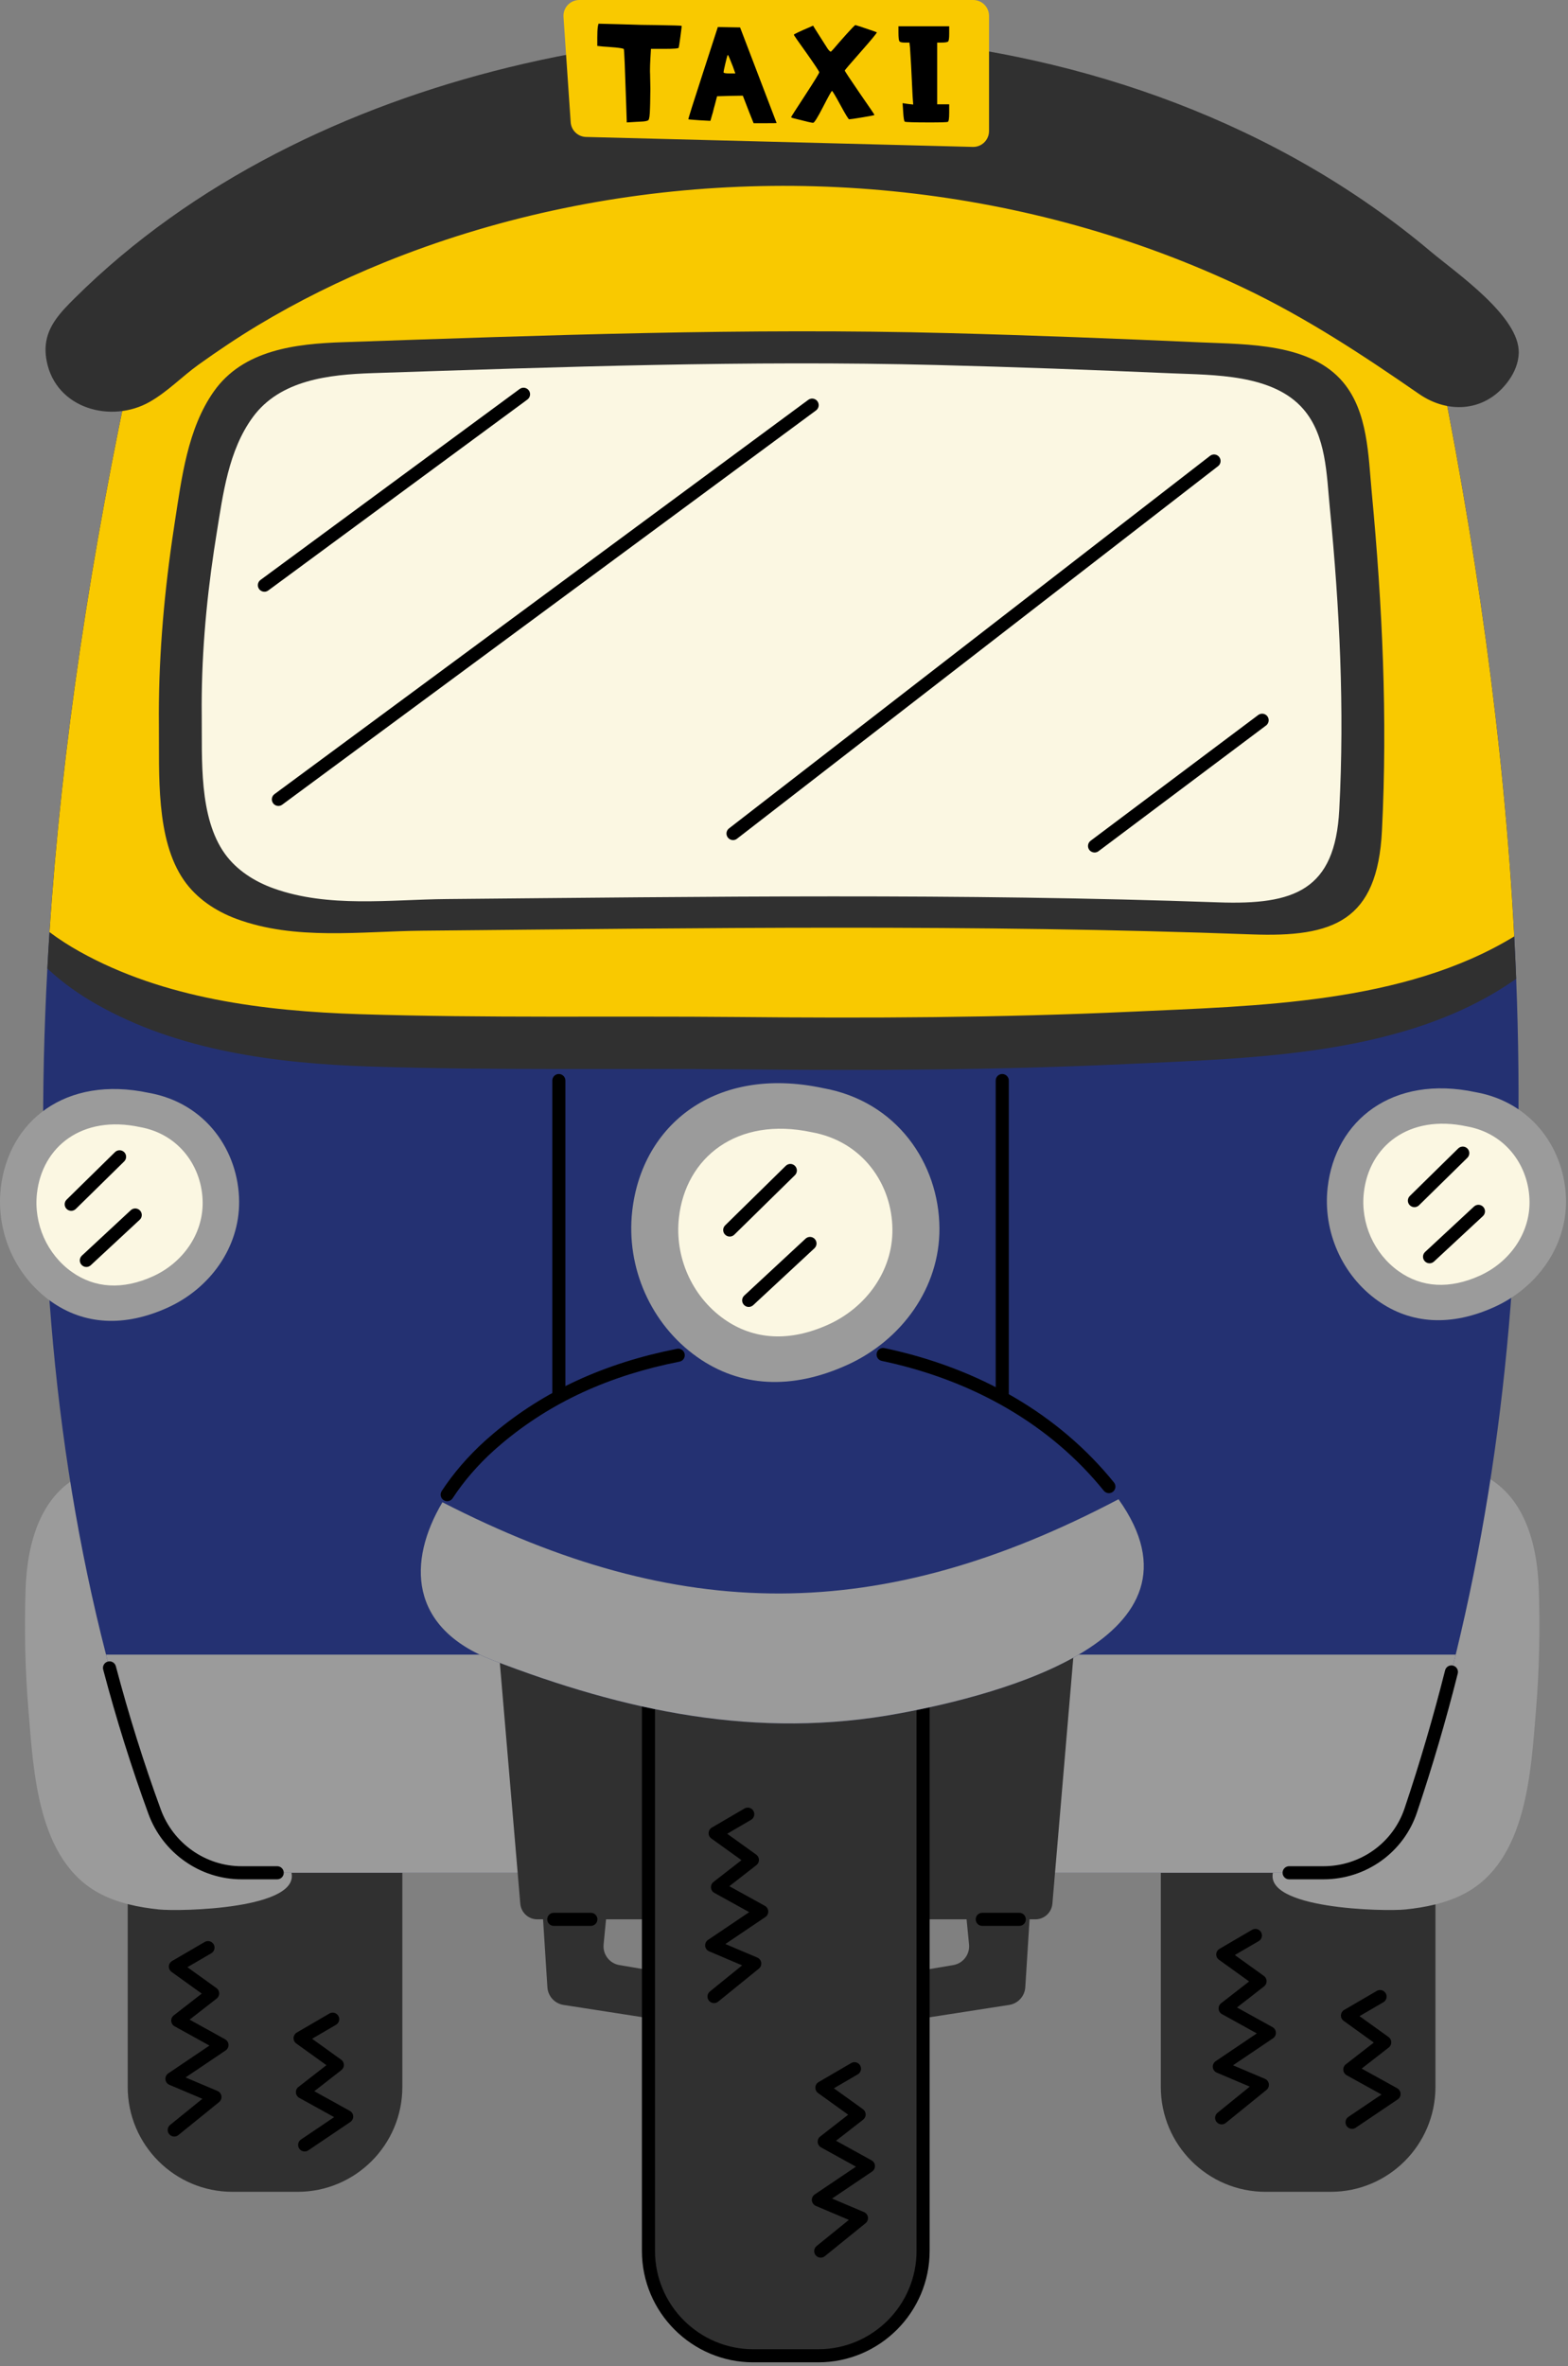 <?xml version="1.0" encoding="UTF-8" standalone="no"?>
<!DOCTYPE svg PUBLIC "-//W3C//DTD SVG 1.1//EN" "http://www.w3.org/Graphics/SVG/1.1/DTD/svg11.dtd">
<svg width="100%" height="100%" viewBox="0 0 291 439" version="1.1" xmlns="http://www.w3.org/2000/svg" xmlns:xlink="http://www.w3.org/1999/xlink" xml:space="preserve" xmlns:serif="http://www.serif.com/" style="fill-rule:evenodd;clip-rule:evenodd;stroke-linejoin:round;stroke-miterlimit:2;">
    <rect x="0" y="0" width="291" height="439" fill="#808080" stroke="none"/>
    <g transform="matrix(1,0,0,1,-2065.22,-69.462)">
        <path d="M2256.3,425.467L2255.5,438.149C2255.39,439.805 2254.15,441.165 2252.51,441.42L2235.75,444.022C2233.6,444.355 2231.67,442.697 2231.67,440.527L2231.67,438.789C2231.67,437.063 2232.91,435.589 2234.61,435.301L2242.13,434.028C2243.96,433.719 2245.24,432.047 2245.06,430.199L2244.53,424.764C2244.31,422.439 2246.36,420.537 2248.66,420.937L2253.38,421.758C2255.16,422.067 2256.42,423.666 2256.3,425.467Z" style="fill:rgb(48,48,48);fill-rule:nonzero;"/>
    </g>
    <g transform="matrix(1,0,0,1,-2065.22,-69.462)">
        <path d="M2280.65,340.913L2280.65,456.631C2280.65,467.381 2289.36,476.095 2300.11,476.095L2312.16,476.095C2322.91,476.095 2331.62,467.381 2331.62,456.631L2331.62,344.585L2280.65,340.913Z" style="fill:rgb(48,48,48);fill-rule:nonzero;"/>
    </g>
    <g transform="matrix(1,0,0,1,-2065.22,-69.462)">
        <path d="M2088.92,340.913L2088.92,456.631C2088.92,467.381 2097.64,476.095 2108.38,476.095L2120.43,476.095C2131.18,476.095 2139.89,467.381 2139.89,456.631L2139.89,344.585L2088.92,340.913Z" style="fill:rgb(48,48,48);fill-rule:nonzero;"/>
    </g>
    <g transform="matrix(1,0,0,1,-2065.22,-69.462)">
        <path d="M2086,341.957C2085.41,340.648 2081.64,342.543 2080.89,342.873C2072.67,346.509 2070.25,355.903 2069.97,364.279C2069.73,371.708 2069.87,379.154 2070.49,386.561C2071.43,397.931 2072.09,414.667 2083.81,420.793C2087.17,422.549 2090.98,423.318 2094.72,423.708C2098.57,424.111 2121.4,423.652 2119.24,416.614C2119.24,416.614 2086.01,341.989 2086,341.957Z" style="fill:rgb(155,155,155);fill-rule:nonzero;"/>
    </g>
    <g transform="matrix(1,0,0,1,-2065.22,-69.462)">
        <path d="M2334.78,341.957C2335.36,340.648 2339.13,342.543 2339.88,342.873C2348.11,346.509 2350.53,355.903 2350.8,364.279C2351.04,371.708 2350.9,379.154 2350.29,386.561C2349.34,397.931 2348.68,414.667 2336.96,420.793C2333.6,422.549 2329.79,423.318 2326.05,423.708C2322.2,424.111 2299.38,423.652 2301.53,416.614C2301.53,416.614 2334.76,341.989 2334.78,341.957Z" style="fill:rgb(155,155,155);fill-rule:nonzero;"/>
    </g>
    <g transform="matrix(1,0,0,1,-2065.22,-69.462)">
        <path d="M2335.38,376.434C2333,386.246 2330.22,395.873 2327.04,405.331C2324.72,412.267 2318.16,416.903 2310.83,416.903L2110.04,416.903C2102.82,416.903 2096.39,412.352 2093.9,405.55C2090.44,396.059 2087.44,386.348 2084.9,376.434C2074.74,336.997 2071.57,294.345 2074.01,249.139C2074.13,246.889 2074.26,244.639 2074.41,242.389C2076.68,207.943 2082.11,172.059 2090.15,135.058C2090.42,133.823 2090.69,132.605 2090.96,131.37C2092.97,130.185 2094.97,129.035 2096.98,127.918C2113.65,118.63 2130.57,111.304 2147.76,106.094C2169.82,99.428 2192.34,96.231 2215.36,96.873C2240.11,97.55 2265.46,102.659 2291.44,112.624C2298.28,115.246 2305.15,118.19 2312.07,121.489C2318.38,124.484 2324.74,127.783 2331.13,131.37C2339.15,169.995 2344.36,207.334 2346.24,243.184C2346.38,245.823 2346.5,248.445 2346.6,251.051C2348.36,295.31 2344.94,337.25 2335.38,376.434Z" style="fill:rgb(36,49,114);fill-rule:nonzero;"/>
    </g>
    <g transform="matrix(1,0,0,1,-2065.22,-69.462)">
        <rect x="2166.99" y="251.749" width="86.39" height="137.448" style="fill:rgb(36,49,114);fill-rule:nonzero;"/>
    </g>
    <g transform="matrix(1,0,0,1,-2065.22,-69.462)">
        <path d="M2335.38,376.434C2333,386.246 2330.22,395.873 2327.04,405.331C2324.72,412.267 2318.16,416.903 2310.83,416.903L2110.04,416.903C2102.82,416.903 2096.39,412.352 2093.9,405.55C2090.44,396.059 2087.44,386.348 2084.9,376.434L2335.38,376.434Z" style="fill:rgb(155,155,155);fill-rule:nonzero;"/>
    </g>
    <g transform="matrix(1,0,0,1,-2065.22,-69.462)">
        <path d="M2346.6,251.051C2326.26,265.398 2297.92,265.736 2274.14,266.87C2250.38,267.986 2226.58,268.088 2202.77,267.851C2179.78,267.631 2156.87,268.071 2133.88,267.327C2116.54,266.751 2098.35,264.45 2083.03,255.721C2079.9,253.927 2076.93,251.846 2074.28,249.393C2074.19,249.308 2074.11,249.241 2074.01,249.139C2074.13,246.889 2074.26,244.639 2074.41,242.389C2076.68,207.943 2082.11,172.059 2090.15,135.058L2096.98,127.918L2113.43,110.78L2147.76,106.094L2215.36,96.873L2245.32,92.796L2291.44,112.624L2312.07,121.489C2318.38,124.484 2324.74,127.783 2331.13,131.37C2339.15,169.995 2344.36,207.334 2346.24,243.184C2346.38,245.823 2346.5,248.445 2346.6,251.051Z" style="fill:rgb(48,48,48);fill-rule:nonzero;"/>
    </g>
    <g transform="matrix(1,0,0,1,-2065.22,-69.462)">
        <path d="M2346.24,243.184C2325.74,255.721 2298.31,256.076 2275.1,257.159C2250.86,258.275 2226.56,258.377 2202.25,258.14C2178.78,257.92 2155.4,258.36 2131.94,257.615C2114.22,257.04 2095.66,254.739 2080.01,246.009C2078.07,244.927 2076.19,243.725 2074.41,242.389C2076.68,207.943 2082.11,172.059 2090.15,135.058C2090.42,133.823 2090.69,132.605 2090.96,131.37C2092.97,130.185 2094.97,129.035 2096.98,127.918L2113.43,110.78L2147.76,106.094C2169.82,99.428 2192.34,96.231 2215.36,96.873L2245.32,92.796L2291.44,112.624C2298.28,115.246 2305.15,118.19 2312.07,121.489C2318.38,124.484 2324.74,127.783 2331.13,131.37C2339.15,169.995 2344.36,207.334 2346.24,243.184Z" style="fill:rgb(249,201,0);fill-rule:nonzero;"/>
    </g>
    <g transform="matrix(1,0,0,1,-2065.22,-69.462)">
        <path d="M2075.59,128.694C2074.07,130.859 2073.25,133.27 2073.89,136.494C2075.64,145.322 2085.9,148.07 2093.02,144.007C2096.34,142.116 2099.03,139.285 2102.1,137.089C2105.66,134.543 2109.28,132.108 2113.03,129.85C2120.53,125.335 2128.4,121.449 2136.51,118.161C2176.96,101.768 2223.09,99.635 2265.06,111.324C2275.7,114.287 2286.09,118.15 2296.07,122.9C2307.63,128.407 2318.07,135.282 2328.57,142.547C2334.09,146.363 2341.12,145.859 2345.27,139.978C2346.31,138.505 2347.03,136.768 2347.08,134.966C2347.29,128.164 2335.42,120.064 2330.73,116.116C2323.73,110.22 2316.19,104.972 2308.27,100.387C2292.38,91.194 2275,84.665 2257.1,80.685C2225.15,73.583 2191.42,74.187 2159.65,81.953C2129.91,89.224 2100.97,103.06 2079.07,124.795C2077.76,126.091 2076.54,127.345 2075.59,128.694Z" style="fill:rgb(48,48,48);fill-rule:nonzero;"/>
    </g>
    <g transform="matrix(1,0,0,1,-2065.22,-69.462)">
        <path d="M2169.8,72.603L2171.13,92.132C2171.23,93.647 2172.47,94.833 2173.99,94.872L2245.76,96.717C2247.41,96.759 2248.77,95.431 2248.77,93.777L2248.77,72.403C2248.77,70.779 2247.46,69.462 2245.83,69.462L2172.73,69.462C2171.03,69.462 2169.68,70.904 2169.8,72.603Z" style="fill:rgb(249,201,0);fill-rule:nonzero;"/>
    </g>
    <g transform="matrix(1,0,0,1,-2065.22,-69.462)">
        <path d="M2097.16,169.685C2097.32,168.565 2097.49,167.445 2097.66,166.328C2098.94,158.103 2100.03,149.001 2104.9,142.088C2110.35,134.347 2120.11,133.246 2128.79,132.948C2166.31,131.66 2203.7,130.272 2241.33,131.263C2256.94,131.674 2272.54,132.285 2288.14,132.983C2296.65,133.363 2308.45,133.118 2314.52,140.417C2319.11,145.936 2319.15,153.954 2319.8,160.833C2321.77,181.704 2322.75,202.643 2321.69,223.603C2320.85,240.325 2312.72,243.378 2297.53,242.813C2246.21,240.904 2194.98,241.649 2143.61,242.127C2132.26,242.232 2120,243.994 2109.06,239.919C2105.26,238.505 2101.69,236.155 2099.34,232.749C2094.07,225.147 2094.8,212.975 2094.71,204.044C2094.59,192.545 2095.53,181.052 2097.16,169.685Z" style="fill:rgb(48,48,48);fill-rule:nonzero;"/>
    </g>
    <g transform="matrix(1,0,0,1,-2065.22,-69.462)">
        <path d="M2104.94,171.515C2105.09,170.514 2105.25,169.514 2105.41,168.515C2106.6,161.165 2107.61,153.03 2112.14,146.853C2117.21,139.935 2126.28,138.951 2134.36,138.684C2169.25,137.533 2204.03,136.293 2239.02,137.178C2253.54,137.545 2268.05,138.092 2282.56,138.715C2290.48,139.055 2301.45,138.836 2307.1,145.359C2311.37,150.292 2311.41,157.457 2312.01,163.605C2313.84,182.256 2314.76,200.969 2313.77,219.701C2312.99,234.645 2305.43,237.373 2291.3,236.868C2243.56,235.162 2195.92,235.828 2148.14,236.255C2137.58,236.349 2126.18,237.923 2116.01,234.282C2112.48,233.018 2109.16,230.918 2106.97,227.875C2102.07,221.081 2102.75,210.203 2102.66,202.221C2102.55,191.945 2103.42,181.674 2104.94,171.515Z" style="fill:rgb(251,247,226);fill-rule:nonzero;"/>
    </g>
    <g transform="matrix(1,0,0,1,-2065.22,-69.462)">
        <path d="M2074.69,310.908C2068.04,306.186 2064.45,298.032 2065.36,289.923C2066.75,277.465 2077.37,268.91 2092.84,272.212C2103.45,274.098 2109.53,283.024 2109.6,292.377C2109.66,300.942 2104.17,308.481 2096.38,312.035C2088.29,315.72 2080.82,315.256 2074.69,310.908Z" style="fill:rgb(155,155,155);fill-rule:nonzero;"/>
    </g>
    <g transform="matrix(1,0,0,1,-2065.22,-69.462)">
        <path d="M2078.57,305.448C2073.94,302.166 2071.45,296.499 2072.08,290.863C2073.05,282.205 2080.43,276.26 2091.18,278.555C2098.56,279.865 2102.79,286.069 2102.83,292.569C2102.87,298.521 2099.06,303.761 2093.64,306.231C2088.02,308.793 2082.83,308.47 2078.57,305.448Z" style="fill:rgb(251,247,226);fill-rule:nonzero;"/>
    </g>
    <g transform="matrix(1,0,0,1,-2065.22,-69.462)">
        <path d="M2320.94,310.784C2314.28,306.062 2310.7,297.908 2311.61,289.798C2313,277.34 2323.62,268.786 2339.09,272.088C2349.7,273.974 2355.78,282.9 2355.85,292.253C2355.91,300.817 2350.42,308.357 2342.62,311.911C2334.54,315.596 2327.07,315.132 2320.94,310.784Z" style="fill:rgb(155,155,155);fill-rule:nonzero;"/>
    </g>
    <g transform="matrix(1,0,0,1,-2065.22,-69.462)">
        <path d="M2324.82,305.324C2320.19,302.042 2317.7,296.375 2318.33,290.739C2319.3,282.081 2326.68,276.135 2337.43,278.43C2344.81,279.741 2349.04,285.945 2349.08,292.445C2349.12,298.397 2345.31,303.637 2339.89,306.107C2334.27,308.668 2329.08,308.346 2324.82,305.324Z" style="fill:rgb(251,247,226);fill-rule:nonzero;"/>
    </g>
    <g transform="matrix(1,0,0,1,-2065.22,-69.462)">
        <path d="M2157.58,373.216L2161.78,422.64C2161.92,424.281 2163.29,425.541 2164.93,425.541L2187.98,425.541C2189.71,425.541 2191.12,424.156 2191.15,422.427L2191.99,374.399C2192.02,372.688 2190.69,371.263 2188.98,371.178L2160.89,369.782C2158.98,369.687 2157.42,371.304 2157.58,373.216Z" style="fill:rgb(48,48,48);fill-rule:nonzero;"/>
    </g>
    <g transform="matrix(1,0,0,1,-2065.22,-69.462)">
        <path d="M2166,425.467L2166.81,438.149C2166.92,439.805 2168.16,441.165 2169.8,441.42L2186.56,444.022C2188.7,444.355 2190.64,442.697 2190.64,440.527L2190.64,438.789C2190.64,437.063 2189.39,435.589 2187.69,435.301L2180.17,434.028C2178.34,433.719 2177.06,432.047 2177.24,430.199L2177.77,424.764C2178,422.439 2175.95,420.537 2173.65,420.937L2168.93,421.758C2167.15,422.067 2165.89,423.666 2166,425.467Z" style="fill:rgb(48,48,48);fill-rule:nonzero;"/>
    </g>
    <g transform="matrix(1,0,0,1,-2065.22,-69.462)">
        <path d="M2264.73,373.216L2260.53,422.64C2260.39,424.281 2259.02,425.541 2257.37,425.541L2234.33,425.541C2232.6,425.541 2231.19,424.156 2231.16,422.427L2230.32,374.399C2230.29,372.688 2231.62,371.263 2233.33,371.178L2261.41,369.782C2263.33,369.687 2264.89,371.304 2264.73,373.216Z" style="fill:rgb(48,48,48);fill-rule:nonzero;"/>
    </g>
    <g transform="matrix(1,0,0,1,-2065.22,-69.462)">
        <path d="M2254.39,426.756L2247.51,426.756C2246.84,426.756 2246.3,426.212 2246.3,425.542C2246.3,424.871 2246.84,424.327 2247.51,424.327L2254.39,424.327C2255.06,424.327 2255.6,424.871 2255.6,425.542C2255.6,426.212 2255.06,426.756 2254.39,426.756Z" style="fill-rule:nonzero;"/>
    </g>
    <g transform="matrix(1,0,0,1,-2065.22,-69.462)">
        <path d="M2174.87,426.756L2167.99,426.756C2167.32,426.756 2166.78,426.212 2166.78,425.542C2166.78,424.871 2167.32,424.327 2167.99,424.327L2174.87,424.327C2175.54,424.327 2176.09,424.871 2176.09,425.542C2176.09,426.212 2175.54,426.756 2174.87,426.756Z" style="fill-rule:nonzero;"/>
    </g>
    <g transform="matrix(1,0,0,1,-2065.22,-69.462)">
        <path d="M2185.56,371.33L2185.56,487.049C2185.56,497.798 2194.28,506.512 2205.03,506.512L2217.07,506.512C2227.82,506.512 2236.54,497.798 2236.54,487.049L2236.54,375.002L2185.56,371.33Z" style="fill:rgb(48,48,48);fill-rule:nonzero;"/>
    </g>
    <g transform="matrix(1,0,0,1,-2065.22,-69.462)">
        <path d="M2186.78,372.634L2186.78,487.049C2186.78,497.111 2194.97,505.297 2205.03,505.297L2217.07,505.297C2227.14,505.297 2235.32,497.111 2235.32,487.049L2235.32,376.133L2186.78,372.634ZM2217.07,507.727L2205.03,507.727C2193.63,507.727 2184.35,498.451 2184.35,487.049L2184.35,371.329C2184.35,370.993 2184.49,370.67 2184.74,370.441C2184.98,370.211 2185.32,370.11 2185.65,370.118L2236.62,373.791C2237.26,373.836 2237.75,374.365 2237.75,375.002L2237.75,487.049C2237.75,498.451 2228.47,507.727 2217.07,507.727Z" style="fill-rule:nonzero;"/>
    </g>
    <g transform="matrix(1,0,0,1,-2065.22,-69.462)">
        <path d="M2232.26,387.312C2205.67,392.286 2181.08,386.872 2156.62,377.449C2141.07,371.46 2140.84,359.126 2147.33,348.163C2149.57,344.39 2152.59,340.786 2156.06,337.657C2156.59,337.2 2157.09,336.743 2157.62,336.303C2170.24,325.712 2187.48,320.332 2203.65,319.097C2228.9,317.168 2255.88,325.763 2271.78,346.234C2272.14,346.691 2272.48,347.148 2272.8,347.605C2291.17,373.388 2250.91,383.844 2232.26,387.312Z" style="fill:rgb(36,49,114);fill-rule:nonzero;"/>
    </g>
    <g transform="matrix(1,0,0,1,-2065.22,-69.462)">
        <path d="M2232.26,387.312C2205.67,392.286 2181.08,386.872 2156.62,377.449C2141.07,371.46 2140.84,359.126 2147.33,348.163C2191.35,370.749 2228.52,370.901 2272.8,347.605C2291.17,373.388 2250.91,383.844 2232.26,387.312Z" style="fill:rgb(155,155,155);fill-rule:nonzero;"/>
    </g>
    <g transform="matrix(1,0,0,1,-2065.22,-69.462)">
        <path d="M2194.58,321.202C2186,315.117 2181.38,304.608 2182.55,294.156C2184.34,278.1 2198.03,267.076 2217.96,271.331C2231.64,273.761 2239.48,285.266 2239.57,297.32C2239.64,308.358 2232.57,318.075 2222.52,322.655C2212.11,327.404 2202.47,326.807 2194.58,321.202Z" style="fill:rgb(155,155,155);fill-rule:nonzero;"/>
    </g>
    <g transform="matrix(1,0,0,1,-2065.22,-69.462)">
        <path d="M2199.57,314.166C2193.61,309.936 2190.4,302.632 2191.22,295.369C2192.46,284.21 2201.97,276.547 2215.83,279.505C2225.34,281.194 2230.79,289.19 2230.84,297.567C2230.9,305.239 2225.98,311.992 2219,315.175C2211.76,318.476 2205.06,318.061 2199.57,314.166Z" style="fill:rgb(251,247,226);fill-rule:nonzero;"/>
    </g>
    <g transform="matrix(1,0,0,1,-2065.22,-69.462)">
        <path d="M2114.29,179.243C2113.92,179.243 2113.55,179.072 2113.31,178.748C2112.91,178.208 2113.03,177.447 2113.57,177.05L2161.66,141.63C2162.2,141.231 2162.96,141.346 2163.36,141.887C2163.76,142.427 2163.64,143.188 2163.1,143.585L2115.01,179.005C2114.79,179.165 2114.54,179.243 2114.29,179.243Z" style="fill-rule:nonzero;"/>
    </g>
    <g transform="matrix(1,0,0,1,-2065.22,-69.462)">
        <path d="M2116.88,218.983C2116.51,218.983 2116.14,218.812 2115.91,218.489C2115.51,217.95 2115.62,217.189 2116.16,216.791L2215.22,143.645C2215.76,143.248 2216.52,143.361 2216.92,143.901C2217.32,144.44 2217.21,145.201 2216.67,145.6L2117.6,218.746C2117.39,218.905 2117.13,218.983 2116.88,218.983Z" style="fill-rule:nonzero;"/>
    </g>
    <g transform="matrix(1,0,0,1,-2065.22,-69.462)">
        <path d="M2201.26,225.319C2200.9,225.319 2200.54,225.158 2200.3,224.848C2199.89,224.318 2199.98,223.554 2200.52,223.144L2289.79,154.03C2290.32,153.618 2291.08,153.713 2291.49,154.246C2291.9,154.776 2291.81,155.54 2291.27,155.95L2202,225.064C2201.78,225.237 2201.52,225.319 2201.26,225.319Z" style="fill-rule:nonzero;"/>
    </g>
    <g transform="matrix(1,0,0,1,-2065.22,-69.462)">
        <path d="M2268.36,227.622C2267.99,227.622 2267.62,227.454 2267.38,227.136C2266.98,226.598 2267.09,225.838 2267.63,225.436L2298.73,202.11C2299.27,201.707 2300.03,201.816 2300.43,202.352C2300.83,202.89 2300.72,203.65 2300.19,204.052L2269.09,227.378C2268.87,227.543 2268.61,227.622 2268.36,227.622Z" style="fill-rule:nonzero;"/>
    </g>
    <g transform="matrix(1,0,0,1,-2065.22,-69.462)">
        <path d="M2078.44,294.096C2078.12,294.096 2077.81,293.975 2077.57,293.733C2077.1,293.253 2077.11,292.485 2077.59,292.015L2086.56,283.207C2087.04,282.737 2087.81,282.747 2088.28,283.223C2088.75,283.702 2088.74,284.471 2088.26,284.94L2079.29,293.749C2079.05,293.981 2078.75,294.096 2078.44,294.096Z" style="fill-rule:nonzero;"/>
    </g>
    <g transform="matrix(1,0,0,1,-2065.22,-69.462)">
        <path d="M2081.25,304.512C2080.92,304.512 2080.6,304.382 2080.36,304.124C2079.9,303.632 2079.93,302.863 2080.42,302.406L2089.49,293.983C2089.98,293.527 2090.75,293.554 2091.21,294.046C2091.66,294.538 2091.64,295.306 2091.14,295.764L2082.07,304.187C2081.84,304.404 2081.54,304.512 2081.25,304.512Z" style="fill-rule:nonzero;"/>
    </g>
    <g transform="matrix(1,0,0,1,-2065.22,-69.462)">
        <path d="M2327.72,293.418C2327.4,293.418 2327.09,293.296 2326.85,293.054C2326.38,292.575 2326.39,291.806 2326.87,291.336L2335.84,282.528C2336.32,282.059 2337.09,282.066 2337.56,282.544C2338.03,283.023 2338.02,283.792 2337.54,284.262L2328.57,293.07C2328.33,293.302 2328.03,293.418 2327.72,293.418Z" style="fill-rule:nonzero;"/>
    </g>
    <g transform="matrix(1,0,0,1,-2065.22,-69.462)">
        <path d="M2330.53,303.833C2330.2,303.833 2329.88,303.703 2329.64,303.446C2329.18,302.954 2329.21,302.185 2329.7,301.728L2338.77,293.304C2339.26,292.849 2340.03,292.875 2340.49,293.367C2340.95,293.859 2340.92,294.628 2340.42,295.085L2331.35,303.509C2331.12,303.725 2330.82,303.833 2330.53,303.833Z" style="fill-rule:nonzero;"/>
    </g>
    <g transform="matrix(1,0,0,1,-2065.22,-69.462)">
        <path d="M2200.65,298.871C2200.33,298.871 2200.02,298.75 2199.78,298.508C2199.31,298.028 2199.32,297.26 2199.8,296.79L2211.05,285.747C2211.53,285.277 2212.29,285.285 2212.76,285.763C2213.23,286.242 2213.23,287.011 2212.75,287.48L2201.5,298.523C2201.26,298.756 2200.96,298.871 2200.65,298.871Z" style="fill-rule:nonzero;"/>
    </g>
    <g transform="matrix(1,0,0,1,-2065.22,-69.462)">
        <path d="M2204.17,311.928C2203.84,311.928 2203.52,311.798 2203.28,311.54C2202.82,311.048 2202.85,310.28 2203.34,309.823L2214.72,299.262C2215.21,298.807 2215.98,298.833 2216.43,299.325C2216.89,299.817 2216.86,300.586 2216.37,301.043L2205,311.604C2204.76,311.82 2204.46,311.928 2204.17,311.928Z" style="fill-rule:nonzero;"/>
    </g>
    <g transform="matrix(1,0,0,1,-2065.22,-69.462)">
        <path d="M2168.93,329.618C2168.26,329.618 2167.72,329.074 2167.72,328.404L2167.72,269.927C2167.72,269.257 2168.26,268.713 2168.93,268.713C2169.6,268.713 2170.15,269.257 2170.15,269.927L2170.15,328.404C2170.15,329.074 2169.6,329.618 2168.93,329.618Z" style="fill-rule:nonzero;"/>
    </g>
    <g transform="matrix(1,0,0,1,-2065.22,-69.462)">
        <path d="M2251.22,329.959C2250.55,329.959 2250.01,329.414 2250.01,328.744L2250.01,269.927C2250.01,269.257 2250.55,268.713 2251.22,268.713C2251.89,268.713 2252.44,269.257 2252.44,269.927L2252.44,328.744C2252.44,329.414 2251.89,329.959 2251.22,329.959Z" style="fill-rule:nonzero;"/>
    </g>
    <g transform="matrix(1,0,0,1,-2065.22,-69.462)">
        <path d="M2148.21,347.967C2147.98,347.967 2147.75,347.904 2147.55,347.769C2146.98,347.404 2146.83,346.651 2147.19,346.09C2149.33,342.813 2152.11,339.586 2155.25,336.755L2155.75,336.315C2156.11,335.996 2156.47,335.679 2156.84,335.372C2166.23,327.491 2177.36,322.362 2190.86,319.694C2191.52,319.562 2192.15,319.991 2192.28,320.649C2192.41,321.307 2191.99,321.946 2191.33,322.076C2178.24,324.663 2167.47,329.622 2158.4,337.233C2158.05,337.528 2157.7,337.832 2157.35,338.139L2156.86,338.572C2153.89,341.25 2151.25,344.314 2149.23,347.415C2149,347.773 2148.61,347.967 2148.21,347.967Z" style="fill-rule:nonzero;"/>
    </g>
    <g transform="matrix(1,0,0,1,-2065.22,-69.462)">
        <path d="M2271.01,346.476C2270.66,346.476 2270.31,346.322 2270.07,346.025C2260.25,333.884 2246,325.555 2228.86,321.938C2228.21,321.8 2227.79,321.155 2227.93,320.499C2228.06,319.842 2228.71,319.415 2229.36,319.562C2247.05,323.295 2261.78,331.917 2271.96,344.497C2272.38,345.019 2272.3,345.783 2271.78,346.205C2271.55,346.387 2271.28,346.476 2271.01,346.476Z" style="fill-rule:nonzero;"/>
    </g>
    <g transform="matrix(1,0,0,1,-2065.22,-69.462)">
        <path d="M2116.67,418.118L2110.04,418.118C2102.37,418.118 2095.42,413.235 2092.76,405.967C2089.6,397.325 2086.78,388.321 2084.37,379.204C2084.2,378.556 2084.58,377.892 2085.23,377.721C2085.88,377.542 2086.55,377.934 2086.72,378.584C2089.11,387.628 2091.91,396.561 2095.05,405.132C2097.35,411.446 2103.38,415.688 2110.04,415.688L2116.67,415.688C2117.34,415.688 2117.88,416.232 2117.88,416.903C2117.88,417.573 2117.34,418.118 2116.67,418.118Z" style="fill-rule:nonzero;"/>
    </g>
    <g transform="matrix(1,0,0,1,-2065.22,-69.462)">
        <path d="M2310.83,418.118L2304.46,418.118C2303.79,418.118 2303.25,417.573 2303.25,416.903C2303.25,416.232 2303.79,415.688 2304.46,415.688L2310.83,415.688C2317.69,415.688 2323.74,411.37 2325.89,404.946C2328.69,396.626 2331.22,388.014 2333.41,379.347C2333.57,378.697 2334.23,378.306 2334.88,378.466C2335.53,378.63 2335.93,379.291 2335.76,379.942C2333.56,388.671 2331.01,397.343 2328.19,405.717C2325.71,413.134 2318.74,418.118 2310.83,418.118Z" style="fill-rule:nonzero;"/>
    </g>
    <g transform="matrix(1,0,0,1,-2065.22,-69.462)">
        <path d="M2197.73,441.083C2197.38,441.083 2197.03,440.93 2196.79,440.632C2196.37,440.112 2196.45,439.346 2196.97,438.924L2202.95,434.078L2196.83,431.482C2196.42,431.308 2196.13,430.924 2196.09,430.481C2196.05,430.037 2196.25,429.607 2196.62,429.357L2204.26,424.204L2197.79,420.629C2197.43,420.431 2197.2,420.068 2197.17,419.661C2197.14,419.255 2197.31,418.858 2197.63,418.608L2202.83,414.564L2197.24,410.546C2196.9,410.306 2196.71,409.912 2196.73,409.502C2196.75,409.091 2196.98,408.718 2197.34,408.511L2203.38,404.982C2203.96,404.644 2204.71,404.838 2205.04,405.419C2205.38,405.997 2205.19,406.742 2204.61,407.079L2200.18,409.665L2205.57,413.539C2205.88,413.763 2206.07,414.119 2206.07,414.502C2206.08,414.885 2205.91,415.25 2205.6,415.484L2200.58,419.394L2207.17,423.038C2207.54,423.242 2207.78,423.625 2207.8,424.047C2207.82,424.469 2207.62,424.871 2207.27,425.108L2199.84,430.119L2205.76,432.631C2206.16,432.797 2206.43,433.157 2206.49,433.58C2206.55,434.002 2206.39,434.424 2206.05,434.693L2198.5,440.813C2198.27,440.994 2198,441.083 2197.73,441.083Z" style="fill-rule:nonzero;"/>
    </g>
    <g transform="matrix(1,0,0,1,-2065.22,-69.462)">
        <path d="M2217.54,488.306C2217.18,488.306 2216.83,488.153 2216.59,487.855C2216.17,487.335 2216.25,486.569 2216.77,486.147L2222.76,481.301L2216.63,478.705C2216.22,478.531 2215.94,478.147 2215.89,477.704C2215.85,477.261 2216.05,476.83 2216.42,476.58L2224.07,471.427L2217.6,467.852C2217.24,467.654 2217,467.291 2216.97,466.884C2216.94,466.478 2217.11,466.081 2217.44,465.831L2222.63,461.787L2217.04,457.768C2216.71,457.527 2216.52,457.133 2216.54,456.722C2216.56,456.313 2216.78,455.939 2217.14,455.732L2223.19,452.205C2223.76,451.867 2224.51,452.061 2224.85,452.642C2225.19,453.22 2224.99,453.965 2224.41,454.302L2219.98,456.887L2225.37,460.762C2225.68,460.986 2225.87,461.342 2225.88,461.725C2225.88,462.108 2225.71,462.473 2225.41,462.707L2220.38,466.617L2226.98,470.261C2227.35,470.465 2227.59,470.848 2227.6,471.27C2227.62,471.692 2227.42,472.094 2227.07,472.331L2219.64,477.342L2225.57,479.854C2225.96,480.02 2226.24,480.38 2226.3,480.803C2226.36,481.225 2226.19,481.647 2225.86,481.916L2218.3,488.035C2218.07,488.217 2217.8,488.306 2217.54,488.306Z" style="fill-rule:nonzero;"/>
    </g>
    <g transform="matrix(1,0,0,1,-2065.22,-69.462)">
        <path d="M2097.56,465.839C2097.21,465.839 2096.85,465.685 2096.61,465.388C2096.19,464.868 2096.27,464.102 2096.79,463.68L2102.78,458.834L2096.65,456.24C2096.24,456.066 2095.96,455.681 2095.92,455.239C2095.88,454.796 2096.08,454.364 2096.45,454.114L2104.09,448.961L2097.62,445.385C2097.26,445.187 2097.03,444.824 2097,444.417C2096.96,444.011 2097.14,443.614 2097.46,443.364L2102.66,439.321L2097.07,435.302C2096.73,435.062 2096.54,434.668 2096.56,434.257C2096.58,433.847 2096.81,433.474 2097.16,433.266L2103.21,429.739C2103.79,429.401 2104.53,429.595 2104.87,430.176C2105.21,430.756 2105.01,431.5 2104.43,431.837L2100,434.421L2105.39,438.296C2105.71,438.521 2105.89,438.877 2105.9,439.259C2105.91,439.644 2105.73,440.007 2105.43,440.242L2100.41,444.15L2107,447.795C2107.37,447.999 2107.61,448.382 2107.63,448.805C2107.65,449.227 2107.44,449.629 2107.09,449.866L2099.66,454.876L2105.59,457.386C2105.98,457.553 2106.26,457.913 2106.32,458.335C2106.38,458.758 2106.21,459.18 2105.88,459.449L2098.32,465.568C2098.1,465.75 2097.83,465.839 2097.56,465.839Z" style="fill-rule:nonzero;"/>
    </g>
    <g transform="matrix(1,0,0,1,-2065.22,-69.462)">
        <path d="M2121.76,468.607C2121.37,468.607 2120.99,468.418 2120.75,468.07C2120.38,467.515 2120.52,466.759 2121.08,466.384L2127.23,462.237L2120.76,458.663C2120.4,458.465 2120.17,458.101 2120.14,457.695C2120.1,457.288 2120.28,456.891 2120.6,456.642L2125.8,452.597L2120.21,448.58C2119.87,448.34 2119.68,447.946 2119.7,447.536C2119.72,447.125 2119.95,446.752 2120.3,446.544L2126.35,443.016C2126.93,442.679 2127.67,442.872 2128.01,443.452C2128.35,444.031 2128.15,444.776 2127.57,445.113L2123.14,447.699L2128.53,451.572C2128.85,451.797 2129.03,452.153 2129.04,452.536C2129.05,452.918 2128.87,453.284 2128.57,453.518L2123.55,457.428L2130.14,461.072C2130.51,461.276 2130.75,461.658 2130.77,462.081C2130.79,462.503 2130.58,462.905 2130.23,463.142L2122.44,468.399C2122.23,468.54 2121.99,468.607 2121.76,468.607Z" style="fill-rule:nonzero;"/>
    </g>
    <g transform="matrix(1,0,0,1,-2065.22,-69.462)">
        <path d="M2291.94,463.582C2291.59,463.582 2291.24,463.428 2291,463.131C2290.57,462.611 2290.66,461.845 2291.18,461.423L2297.16,456.577L2291.04,453.983C2290.63,453.809 2290.34,453.424 2290.3,452.982C2290.26,452.539 2290.46,452.107 2290.83,451.857L2298.47,446.704L2292,443.128C2291.64,442.93 2291.41,442.567 2291.38,442.16C2291.35,441.752 2291.52,441.357 2291.84,441.107L2297.04,437.064L2291.45,433.045C2291.11,432.805 2290.92,432.411 2290.94,432.001C2290.96,431.59 2291.19,431.217 2291.55,431.009L2297.59,427.481C2298.17,427.142 2298.92,427.337 2299.25,427.917C2299.59,428.496 2299.4,429.241 2298.82,429.578L2294.39,432.164L2299.78,436.039C2300.09,436.264 2300.28,436.62 2300.28,437.004C2300.29,437.387 2300.12,437.75 2299.81,437.985L2294.79,441.893L2301.38,445.538C2301.75,445.742 2301.99,446.125 2302.01,446.548C2302.03,446.97 2301.83,447.372 2301.48,447.609L2294.05,452.619L2299.97,455.129C2300.37,455.296 2300.64,455.656 2300.7,456.078C2300.76,456.501 2300.6,456.923 2300.26,457.192L2292.71,463.311C2292.48,463.493 2292.21,463.582 2291.94,463.582Z" style="fill-rule:nonzero;"/>
    </g>
    <g transform="matrix(1,0,0,1,-2065.22,-69.462)">
        <path d="M2316.14,464.411C2315.75,464.411 2315.37,464.222 2315.13,463.874C2314.76,463.319 2314.91,462.563 2315.46,462.188L2321.61,458.041L2315.14,454.465C2314.78,454.267 2314.55,453.904 2314.52,453.497C2314.49,453.089 2314.66,452.694 2314.98,452.444L2320.18,448.401L2314.59,444.382C2314.25,444.142 2314.06,443.748 2314.08,443.337C2314.1,442.927 2314.33,442.554 2314.68,442.347L2320.73,438.82C2321.31,438.483 2322.05,438.676 2322.39,439.256C2322.73,439.835 2322.54,440.58 2321.96,440.917L2317.53,443.501L2322.92,447.376C2323.23,447.601 2323.42,447.957 2323.42,448.341C2323.43,448.724 2323.26,449.088 2322.95,449.322L2317.93,453.23L2324.52,456.876C2324.89,457.08 2325.13,457.462 2325.15,457.885C2325.17,458.307 2324.97,458.709 2324.62,458.946L2316.82,464.203C2316.61,464.344 2316.38,464.411 2316.14,464.411Z" style="fill-rule:nonzero;"/>
    </g>
    <g transform="matrix(1,0,0,1,-2065.22,-69.462)">
        <path d="M2176.18,74.369L2176.29,73.858L2179.17,73.93C2179.46,73.93 2180.12,73.949 2181.14,73.985C2182.16,74.022 2183.18,74.053 2184.19,74.077C2185.2,74.101 2186.09,74.113 2186.87,74.113C2190.06,74.162 2191.67,74.211 2191.72,74.259C2191.75,74.284 2191.67,74.934 2191.5,76.211C2191.33,77.488 2191.22,78.188 2191.18,78.309C2191.15,78.455 2190.29,78.528 2188.58,78.528L2186.03,78.528L2185.92,80.389C2185.87,81.217 2185.85,81.922 2185.85,82.506C2185.85,82.701 2185.85,82.956 2185.87,83.272C2185.88,83.589 2185.88,83.796 2185.88,83.893C2185.88,83.99 2185.89,84.276 2185.9,84.75C2185.91,85.224 2185.92,85.632 2185.92,85.973C2185.92,86.264 2185.91,86.715 2185.9,87.323C2185.89,87.931 2185.88,88.381 2185.88,88.673C2185.88,88.892 2185.87,89.197 2185.85,89.585C2185.82,90.826 2185.73,91.544 2185.56,91.738C2185.39,91.909 2184.89,92.006 2184.06,92.03C2183.74,92.055 2183.5,92.067 2183.33,92.067L2181.54,92.176L2181.43,88.819C2181.21,82.105 2181.07,78.687 2180.99,78.565C2180.92,78.468 2180.41,78.37 2179.46,78.273C2179.17,78.249 2178.73,78.213 2178.13,78.164C2177.53,78.115 2177.19,78.091 2177.09,78.091L2176.07,77.981L2176.07,76.448C2176.07,75.573 2176.1,74.879 2176.18,74.369Z" style="fill-rule:nonzero;"/>
    </g>
    <g transform="matrix(1,0,0,1,-2065.22,-69.462)">
        <path d="M2201.25,81.849C2200.69,80.389 2200.38,79.66 2200.3,79.66L2200.23,79.733C2200.16,79.928 2200.02,80.469 2199.81,81.356C2199.6,82.245 2199.5,82.75 2199.5,82.871C2199.5,83.017 2199.86,83.09 2200.59,83.09L2201.69,83.09L2201.25,81.849ZM2195.67,83.017L2198.44,74.478C2198.9,74.478 2199.59,74.491 2200.5,74.514C2201.42,74.539 2202.1,74.551 2202.57,74.551L2205.96,83.418L2209.35,92.286C2209.35,92.31 2208.65,92.322 2207.24,92.322L2205.08,92.322C2204.62,91.203 2203.95,89.5 2203.08,87.213L2200.67,87.25L2198.3,87.323L2197.86,89.001C2197.78,89.245 2197.71,89.543 2197.62,89.895C2197.54,90.248 2197.46,90.54 2197.38,90.771C2197.31,91.003 2197.26,91.167 2197.24,91.264L2197.06,91.884L2195.05,91.775C2193.66,91.678 2192.97,91.617 2192.97,91.592C2192.97,91.398 2193.87,88.54 2195.67,83.017Z" style="fill-rule:nonzero;"/>
    </g>
    <g transform="matrix(1,0,0,1,-2065.22,-69.462)">
        <path d="M2219.48,79.003L2219.96,78.492C2220.25,78.152 2220.6,77.744 2221.01,77.27C2221.43,76.795 2221.85,76.315 2222.29,75.828C2222.73,75.342 2223.11,74.934 2223.42,74.606C2223.74,74.277 2223.92,74.113 2223.97,74.113C2224.02,74.113 2224.69,74.332 2226,74.77C2227.3,75.208 2227.95,75.439 2227.95,75.463C2227.95,75.609 2226.99,76.777 2225.06,78.966C2223.02,81.278 2222,82.469 2222,82.543C2221.97,82.616 2222.89,84.002 2224.74,86.702C2226.58,89.354 2227.51,90.716 2227.51,90.789C2227.51,90.838 2226.78,90.985 2225.32,91.227C2223.86,91.471 2223.03,91.592 2222.84,91.592L2222.8,91.592C2222.66,91.544 2222.12,90.668 2221.2,88.965C2220.25,87.213 2219.72,86.338 2219.63,86.338C2219.53,86.338 2218.98,87.323 2217.97,89.293C2216.96,91.264 2216.34,92.249 2216.12,92.249C2215.88,92.249 2214.73,91.982 2212.66,91.446C2212.24,91.349 2212.04,91.264 2212.04,91.191C2212.04,91.142 2212.91,89.786 2214.65,87.122C2216.39,84.458 2217.26,83.041 2217.26,82.871C2217.26,82.725 2216.48,81.545 2214.92,79.331C2213.34,77.142 2212.55,75.999 2212.55,75.901C2212.55,75.852 2212.85,75.688 2213.44,75.408C2214.04,75.129 2214.63,74.867 2215.21,74.624L2216.12,74.223C2216.12,74.247 2216.5,74.855 2217.26,76.047C2218.01,77.239 2218.4,77.848 2218.42,77.872C2218.45,77.896 2218.52,78.012 2218.64,78.218C2218.76,78.425 2218.9,78.614 2219.04,78.784C2219.19,78.954 2219.31,79.039 2219.41,79.039C2219.43,79.039 2219.46,79.027 2219.48,79.003Z" style="fill-rule:nonzero;"/>
    </g>
    <g transform="matrix(1,0,0,1,-2065.22,-69.462)">
        <path d="M2231.96,75.463L2231.96,74.332L2241.38,74.332L2241.38,75.755C2241.38,76.558 2241.31,77.027 2241.18,77.16C2241.04,77.294 2240.61,77.361 2239.88,77.361L2239.15,77.361L2239.15,88.819L2241.38,88.819L2241.38,90.388C2241.38,91.459 2241.29,92.018 2241.12,92.067C2240.97,92.14 2239.86,92.176 2237.76,92.176C2234.82,92.176 2233.28,92.128 2233.13,92.03C2233.01,91.957 2232.91,91.373 2232.84,90.279L2232.73,88.6L2233.71,88.746L2234.7,88.855L2234.59,87.359C2234.37,82.64 2234.21,79.636 2234.11,78.346L2234,77.361L2233.09,77.361C2232.56,77.361 2232.24,77.276 2232.13,77.105C2232.02,76.936 2231.96,76.388 2231.96,75.463Z" style="fill-rule:nonzero;"/>
    </g>
</svg>
